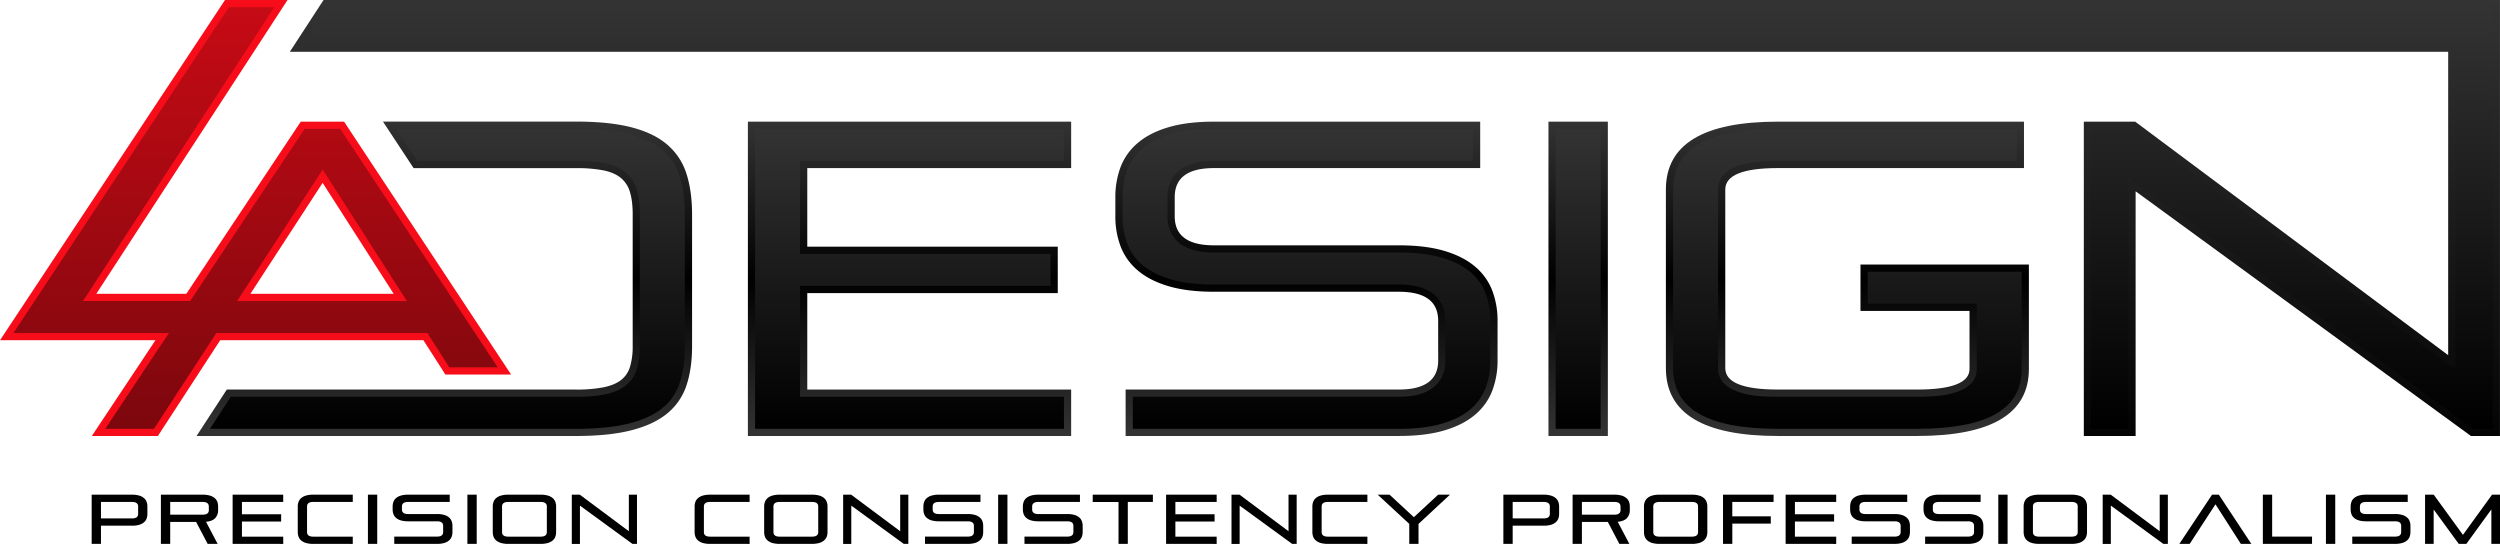 <?xml version="1.0" encoding="UTF-8" standalone="no"?>
<svg
   id="Layer_1"
   data-name="Layer 1"
   viewBox="0 0 2148.18 467.36"
   version="1.1"
   sodipodi:docname="SVG-cropped.svg"
   width="2148.18"
   height="467.36"
   inkscape:version="1.3.2 (1:1.3.2+202311252150+091e20ef0f)"
   xmlns:inkscape="http://www.inkscape.org/namespaces/inkscape"
   xmlns:sodipodi="http://sodipodi.sourceforge.net/DTD/sodipodi-0.dtd"
   xmlns:xlink="http://www.w3.org/1999/xlink"
   xmlns="http://www.w3.org/2000/svg"
   xmlns:svg="http://www.w3.org/2000/svg"
   xmlns:rdf="http://www.w3.org/1999/02/22-rdf-syntax-ns#"
   xmlns:cc="http://creativecommons.org/ns#"
   xmlns:dc="http://purl.org/dc/elements/1.1/">
  <sodipodi:namedview
     id="namedview50"
     pagecolor="#ffffff"
     bordercolor="#000000"
     borderopacity="0.25"
     inkscape:showpageshadow="2"
     inkscape:pageopacity="0.0"
     inkscape:pagecheckerboard="0"
     inkscape:deskcolor="#d1d1d1"
     inkscape:zoom="0.54834092"
     inkscape:cx="1086.0032"
     inkscape:cy="220.66564"
     inkscape:window-width="1920"
     inkscape:window-height="1015"
     inkscape:window-x="0"
     inkscape:window-y="28"
     inkscape:window-maximized="1"
     inkscape:current-layer="Layer_1" />
  <defs
     id="defs7">
    <style
       id="style1">.cls-1{fill:#fff;}.cls-2{fill:url(#linear-gradient);}.cls-3{fill:url(#linear-gradient-2);}.cls-4{fill:url(#linear-gradient-3);}.cls-5{fill:url(#linear-gradient-4);}.cls-6{fill:url(#linear-gradient-5);}.cls-7{fill:url(#linear-gradient-6);}.cls-8{fill:url(#linear-gradient-7);}.cls-9{fill:url(#linear-gradient-8);}.cls-10{fill:url(#linear-gradient-9);}.cls-11{fill:url(#linear-gradient-10);}.cls-12{fill:url(#linear-gradient-11);}.cls-13{fill:url(#linear-gradient-12);}.cls-14{fill:#f70d1a;}.cls-15{fill:url(#linear-gradient-13);}</style>
    <linearGradient
       id="linear-gradient"
       x1="1252.29"
       y1="936.17"
       x2="1252.29"
       y2="123.34"
       gradientUnits="userSpaceOnUse">
      <stop
         offset="0"
         stop-color="#333"
         id="stop1" />
      <stop
         offset="0.5"
         id="stop2" />
      <stop
         offset="1"
         stop-color="#333"
         id="stop3" />
    </linearGradient>
    <linearGradient
       id="linear-gradient-2"
       x1="835.22"
       y1="497.98"
       x2="835.22"
       y2="227.87"
       xlink:href="#linear-gradient" />
    <linearGradient
       id="linear-gradient-3"
       x1="1176.71"
       y1="488.16"
       x2="1176.71"
       y2="218.06"
       xlink:href="#linear-gradient"
       gradientTransform="translate(-54.11,-113.53)" />
    <linearGradient
       id="linear-gradient-4"
       x1="1409.76"
       y1="497.98"
       x2="1409.76"
       y2="227.87"
       xlink:href="#linear-gradient"
       gradientTransform="translate(-53.7,-123.34)" />
    <linearGradient
       id="linear-gradient-5"
       x1="1641.52"
       y1="488.16"
       x2="1641.52"
       y2="218.06"
       xlink:href="#linear-gradient"
       gradientTransform="translate(-54.11,-113.53)" />
    <linearGradient
       id="linear-gradient-6"
       x1="435.94"
       y1="488.16"
       x2="435.94"
       y2="218.06"
       xlink:href="#linear-gradient"
       gradientTransform="translate(-54.11,-113.53)" />
    <linearGradient
       id="linear-gradient-7"
       x1="835.22"
       y1="491.79"
       x2="835.22"
       y2="234.06"
       gradientUnits="userSpaceOnUse">
      <stop
         offset="0"
         id="stop4" />
      <stop
         offset="1"
         stop-color="#333"
         id="stop5" />
    </linearGradient>
    <linearGradient
       id="linear-gradient-8"
       x1="1176.71"
       y1="481.97"
       x2="1176.71"
       y2="224.25"
       xlink:href="#linear-gradient-7"
       gradientTransform="translate(-54.11,-113.53)" />
    <linearGradient
       id="linear-gradient-9"
       x1="438.55"
       y1="481.97"
       x2="438.55"
       y2="224.25"
       xlink:href="#linear-gradient-7"
       gradientTransform="translate(-54.11,-113.53)" />
    <linearGradient
       id="linear-gradient-10"
       x1="1641.52"
       y1="481.97"
       x2="1641.52"
       y2="224.25"
       xlink:href="#linear-gradient-7"
       gradientTransform="translate(-54.11,-113.53)" />
    <linearGradient
       id="linear-gradient-11"
       x1="1409.77"
       y1="491.79"
       x2="1409.77"
       y2="234.06"
       xlink:href="#linear-gradient-7"
       gradientTransform="translate(-53.7,-123.34)" />
    <linearGradient
       id="linear-gradient-12"
       x1="1254.91"
       y1="491.79"
       x2="1254.91"
       y2="129.53"
       xlink:href="#linear-gradient-7" />
    <linearGradient
       id="linear-gradient-13"
       x1="273.7"
       y1="481.97"
       x2="273.7"
       y2="-120.01"
       gradientUnits="userSpaceOnUse"
       gradientTransform="translate(-54.11,-113.53)">
      <stop
         offset="0"
         stop-color="#7c070d"
         id="stop6" />
      <stop
         offset="1"
         stop-color="#f70d1a"
         id="stop7" />
    </linearGradient>
    <linearGradient
       inkscape:collect="always"
       xlink:href="#linear-gradient"
       id="linearGradient50"
       gradientUnits="userSpaceOnUse"
       x1="1252.29"
       y1="936.17"
       x2="1252.29"
       y2="123.34" />
    <linearGradient
       inkscape:collect="always"
       xlink:href="#linear-gradient-7"
       id="linearGradient51"
       gradientUnits="userSpaceOnUse"
       x1="835.22"
       y1="491.79"
       x2="835.22"
       y2="234.06" />
  </defs>
  <title
     id="title7">SVG</title>
  <polygon
     class="cls-2"
     points="302.74,167.85 2157.35,167.85 2157.35,428.53 1888.39,227.87 1844.27,227.87 1844.27,497.98 1888.78,497.98 1888.78,287.72 2176.91,497.98 2201.85,497.98 2201.85,167.85 2201.85,123.34 2157.35,123.34 331.7,123.34 "
     id="polygon7"
     style="fill:url(#linearGradient50)"
     transform="translate(-53.7,-123.34)" />
  <polygon
     class="cls-3"
     points="974.11,458.08 747.37,458.08 747.37,375.2 962.6,375.2 962.6,335.3 747.37,335.3 747.37,267.77 974.11,267.77 974.11,227.87 696.34,227.87 696.34,497.98 974.11,497.98 "
     id="polygon8"
     style="fill:url(#linear-gradient-2)"
     transform="translate(-53.7,-123.34)" />
  <path
     class="cls-4"
     d="m 1267.44,229.03 q -10.18,-8.64 -26.29,-13.43 -16.11,-4.79 -39.13,-4.8 h -158.84 q -33.76,0 -33.77,-24.93 v -16.5 q 0,-24.94 33.77,-24.94 h 228.71 v -39.9 h -228.71 q -23,0 -39.13,4.79 -16.13,4.79 -26.28,13.43 a 50.56,50.56 0 0 0 -14.78,20.53 72.77,72.77 0 0 0 -4.6,26.47 v 15.72 a 72.79,72.79 0 0 0 4.6,26.48 50.46,50.46 0 0 0 14.78,20.52 q 10.15,8.64 26.28,13.43 16.13,4.79 39.13,4.8 h 158.84 q 33.76,0 33.76,24.94 v 34.14 q 0,24.94 -33.76,24.94 H 967.21 v 39.9 h 234.81 q 23,0 39.13,-4.79 16.13,-4.79 26.29,-13.43 a 50.72,50.72 0 0 0 14.77,-20.53 72.75,72.75 0 0 0 4.6,-26.48 v -33.36 a 72.82,72.82 0 0 0 -4.6,-26.48 50.75,50.75 0 0 0 -14.77,-20.52 z"
     id="path8"
     style="fill:url(#linear-gradient-3)" />
  <rect
     class="cls-5"
     x="1330.55"
     y="104.53"
     width="51.03"
     height="270.1"
     id="rect8"
     style="fill:url(#linear-gradient-4)" />
  <path
     class="cls-6"
     d="m 1739.15,227.3 h -140.49 v 39.9 h 93.69 v 49.88 q 0,17.65 -45.28,17.65 h -119.32 q -45.27,0 -45.27,-18.42 V 162.84 q 0,-18.4 45.27,-18.41 h 211.4 v -39.9 h -211.4 q -96.3,0 -96.3,58.31 v 153.47 q 0,58.34 96.3,58.32 h 119.32 q 96.3,0 96.3,-57.55 V 227.3 Z"
     id="path9"
     style="fill:url(#linear-gradient-5)" />
  <path
     class="cls-7"
     d="m 589.89,149.41 a 54.26,54.26 0 0 0 -16.32,-24.94 q -11.5,-10 -30.69,-15 -19.19,-5 -48,-5 H 329.05 l 26.36,40 h 139.48 a 121,121 0 0 1 23.6,1.92 q 9.39,1.92 15,6.52 a 24.65,24.65 0 0 1 7.86,12.28 q 2.31,7.68 2.3,19.18 v 112.8 a 60.4,60.4 0 0 1 -2.3,18 22.5,22.5 0 0 1 -7.86,11.51 q -5.57,4.23 -15,6.14 a 120.22,120.22 0 0 1 -23.6,1.92 h -300 l -26,39.9 h 326 q 28.77,0 48,-5 19.23,-5 30.69,-14.58 a 52,52 0 0 0 16.31,-24 q 4.8,-14.4 4.79,-33.57 V 184.33 q -0.01,-19.95 -4.79,-34.92 z"
     id="path10"
     style="fill:url(#linear-gradient-6)" />
  <polygon
     class="cls-8"
     points="967.92,464.26 741.17,464.26 741.17,369.01 956.41,369.01 956.41,341.49 741.17,341.49 741.17,261.58 967.92,261.58 967.92,234.06 702.53,234.06 702.53,491.79 967.92,491.79 "
     id="polygon10"
     style="fill:url(#linearGradient51)"
     transform="translate(-53.7,-123.34)" />
  <path
     class="cls-9"
     d="m 1263.43,233.75 c -6.09,-5.17 -14.17,-9.28 -24,-12.22 -10.12,-3 -22.69,-4.54 -37.36,-4.54 h -158.89 c -34.77,0 -40,-19.5 -40,-31.12 v -16.5 c 0,-11.63 5.19,-31.13 40,-31.13 h 222.48 v -27.52 h -222.48 c -14.67,0 -27.24,1.52 -37.37,4.53 -9.88,2.95 -18,7.06 -24,12.22 a 44.74,44.74 0 0 0 -13,18 67,67 0 0 0 -4.18,24.24 v 15.76 a 66.92,66.92 0 0 0 4.18,24.24 44.84,44.84 0 0 0 13,18.05 c 6.09,5.17 14.17,9.27 24,12.2 10.11,3 22.68,4.55 37.37,4.55 h 158.85 c 34.75,0 39.94,19.5 39.94,31.13 v 34.14 c 0,11.63 -5.19,31.13 -39.94,31.13 H 973.4 v 27.56 h 228.63 c 14.68,0 27.25,-1.53 37.36,-4.54 9.86,-2.93 18,-7 24,-12.21 a 44.72,44.72 0 0 0 13,-18.05 67,67 0 0 0 4.18,-24.24 v -33.4 a 67.06,67.06 0 0 0 -4.18,-24.24 44.62,44.62 0 0 0 -12.96,-18.04 z"
     id="path11"
     style="fill:url(#linear-gradient-8)" />
  <path
     class="cls-10"
     d="m 569.52,129.16 c -6.91,-6 -16.4,-10.58 -28.2,-13.66 -12.24,-3.17 -27.86,-4.78 -46.4,-4.78 H 340.56 l 18.18,27.52 h 136.15 a 127.36,127.36 0 0 1 24.84,2 c 7.24,1.48 13.18,4.11 17.66,7.81 a 30.84,30.84 0 0 1 9.85,15.27 c 1.73,5.75 2.56,12.61 2.56,21 v 112.8 a 66.76,66.76 0 0 1 -2.59,19.89 28.6,28.6 0 0 1 -10,14.58 c -4.44,3.37 -10.31,5.82 -17.46,7.27 a 125.05,125.05 0 0 1 -24.86,2.06 H 198.32 l -17.91,27.55 h 314.48 c 18.56,0 34.18,-1.61 46.4,-4.79 11.84,-3.08 21.36,-7.56 28.29,-13.34 a 45.62,45.62 0 0 0 14.4,-21.18 c 3,-8.91 4.47,-19.55 4.47,-31.62 V 184.33 c 0,-12.6 -1.51,-23.71 -4.5,-33 a 47.78,47.78 0 0 0 -14.43,-22.17 z"
     id="path12"
     style="fill:url(#linear-gradient-9)" />
  <path
     class="cls-11"
     d="m 1604.89,261.01 h 93.69 v 56.07 c 0,23.84 -38.73,23.84 -51.46,23.84 h -119.36 c -12.73,0 -51.47,0 -51.47,-24.61 V 162.84 c 0,-24.6 38.74,-24.6 51.47,-24.6 h 205.21 v -27.52 h -205.21 c -60.64,0 -90.12,17.05 -90.12,52.12 v 153.47 c 0,35.08 29.48,52.13 90.12,52.13 h 119.32 c 60.63,0 90.11,-16.8 90.11,-51.36 v -83.61 h -132.3 z"
     id="path13"
     style="fill:url(#linear-gradient-10)" />
  <rect
     class="cls-12"
     x="1336.74"
     y="110.72"
     width="38.65"
     height="257.73"
     id="rect13"
     style="fill:url(#linear-gradient-11)" />
  <polygon
     class="cls-13"
     points="2163.54,161.66 2163.54,440.87 1886.34,234.06 1850.46,234.06 1850.46,491.79 1882.59,491.79 1882.59,275.54 2178.93,491.79 2195.66,491.79 2195.66,129.53 335.06,129.53 314.15,161.66 "
     id="polygon13"
     style="fill:url(#linear-gradient-12)"
     transform="translate(-53.7,-123.34)" />
  <path
     class="cls-14"
     d="M 258.43,104.53 160.1,252.47 H 82.75 L 247.05,0.02 H 193.33 L 0,292.35 h 133.57 l -54.68,82.28 h 56.78 l 53.54,-82.28 h 174.62 l 18.86,29.46 h 56.48 L 295.65,104.53 Z m -43.26,147.94 62.06,-95.36 61.06,95.36 z"
     id="path14" />
  <path
     class="cls-15"
     d="m 90.42,368.47 54.7,-82.28 H 11.52 l 185.13,-280 h 39 L 71.34,258.64 h 92.07 l 98.34,-147.92 h 30.57 l 135.34,204.9 H 386.08 L 367.22,286.16 H 185.89 L 132.3,368.47 Z M 203.76,258.67 H 349.6 l -72.33,-113 z"
     id="path15"
     style="fill:url(#linear-gradient-13)" />
  <path
     d="m 86.76,451.72 v 15.61 h -8 v -42.26 h 34.64 a 21.68,21.68 0 0 1 6.12,0.75 11.2,11.2 0 0 1 4.11,2.1 7.91,7.91 0 0 1 2.31,3.21 11.44,11.44 0 0 1 0.72,4.15 v 6.24 a 11.38,11.38 0 0 1 -0.72,4.14 7.91,7.91 0 0 1 -2.31,3.21 11.37,11.37 0 0 1 -4.11,2.11 22.08,22.08 0 0 1 -6.12,0.74 z m 31.94,-16.5 c 0,-2.6 -1.76,-3.91 -5.28,-3.91 H 86.76 v 14.16 h 26.66 q 5.28,0 5.28,-3.9 z"
     id="path16" />
  <path
     d="m 178.43,467.33 -9.91,-18.86 h -22.27 v 18.85 h -8 v -42.25 h 35.9 a 21.75,21.75 0 0 1 6.13,0.75 11.2,11.2 0 0 1 4.11,2.1 7.91,7.91 0 0 1 2.31,3.21 11.44,11.44 0 0 1 0.72,4.15 v 3 a 9.94,9.94 0 0 1 -2.4,6.81 q -2.4,2.73 -8,3.27 l 10,19 z m 1,-32.11 c 0,-2.6 -1.76,-3.91 -5.29,-3.91 h -27.89 v 10.93 h 27.91 q 5.29,0 5.29,-3.9 z"
     id="path17" />
  <path
     d="m 199.89,467.33 v -42.26 h 43.46 v 6.24 h -35.46 v 10.57 h 33.68 v 6.24 h -33.68 v 13 h 35.48 v 6.24 z"
     id="path18" />
  <path
     d="m 269.07,467.33 a 21.68,21.68 0 0 1 -6.12,-0.75 11.2,11.2 0 0 1 -4.06,-2.11 7.91,7.91 0 0 1 -2.31,-3.21 11.18,11.18 0 0 1 -0.73,-4.14 v -21.84 a 11.23,11.23 0 0 1 0.73,-4.15 7.91,7.91 0 0 1 2.31,-3.21 11.2,11.2 0 0 1 4.11,-2.1 21.68,21.68 0 0 1 6.12,-0.75 h 34 v 6.24 h -34 c -3.52,0 -5.28,1.31 -5.28,3.91 v 22 q 0,3.9 5.28,3.9 h 34 v 6.24 z"
     id="path19" />
  <path
     d="m 316.14,467.33 v -42.26 h 8 v 42.26 z"
     id="path20" />
  <path
     d="m 338.77,467.33 v -6.24 h 36.74 q 5.28,0 5.28,-3.9 v -5.34 q 0,-3.92 -5.28,-3.91 h -24.85 a 21.8,21.8 0 0 1 -6.13,-0.75 11.2,11.2 0 0 1 -4.11,-2.1 7.91,7.91 0 0 1 -2.31,-3.21 11.38,11.38 0 0 1 -0.72,-4.14 v -2.46 a 11.44,11.44 0 0 1 0.72,-4.15 7.91,7.91 0 0 1 2.31,-3.21 11.2,11.2 0 0 1 4.11,-2.1 21.8,21.8 0 0 1 6.13,-0.75 h 35.78 v 6.24 h -35.78 c -3.52,0 -5.29,1.31 -5.29,3.91 v 2.58 c 0,2.6 1.77,3.9 5.29,3.9 h 24.85 a 21.68,21.68 0 0 1 6.12,0.75 11,11 0 0 1 4.11,2.1 7.94,7.94 0 0 1 2.32,3.21 11.39,11.39 0 0 1 0.71,4.14 v 5.23 a 11.39,11.39 0 0 1 -0.71,4.14 7.94,7.94 0 0 1 -2.32,3.21 11,11 0 0 1 -4.11,2.1 21.68,21.68 0 0 1 -6.12,0.75 z"
     id="path21" />
  <path
     d="m 401.62,467.33 v -42.26 h 8 v 42.26 z"
     id="path22" />
  <path
     d="m 436.68,467.33 a 21.68,21.68 0 0 1 -6.12,-0.75 11,11 0 0 1 -4.11,-2.1 7.85,7.85 0 0 1 -2.32,-3.21 11.38,11.38 0 0 1 -0.72,-4.14 v -21.85 a 11.44,11.44 0 0 1 0.72,-4.15 7.85,7.85 0 0 1 2.32,-3.21 11,11 0 0 1 4.11,-2.1 21.68,21.68 0 0 1 6.12,-0.75 h 27.91 a 21.75,21.75 0 0 1 6.13,0.75 11.2,11.2 0 0 1 4.11,2.1 7.91,7.91 0 0 1 2.31,3.21 11.44,11.44 0 0 1 0.72,4.15 v 21.85 a 11.38,11.38 0 0 1 -0.72,4.14 7.91,7.91 0 0 1 -2.31,3.21 11.2,11.2 0 0 1 -4.11,2.1 21.75,21.75 0 0 1 -6.13,0.75 z m 33.21,-32.11 c 0,-2.6 -1.77,-3.91 -5.29,-3.91 h -27.92 c -3.52,0 -5.28,1.31 -5.28,3.91 v 22 q 0,3.9 5.28,3.9 h 27.91 c 3.52,0 5.29,-1.3 5.29,-3.9 z"
     id="path23" />
  <path
     d="m 543.41,467.33 -45.08,-32.86 v 32.89 h -7 v -42.29 h 6.9 l 42.12,31.4 v -31.4 h 7 v 42.26 z"
     id="path24" />
  <path
     d="m 610.1,467.33 a 21.68,21.68 0 0 1 -6.12,-0.75 11.2,11.2 0 0 1 -4.09,-2.11 7.91,7.91 0 0 1 -2.31,-3.21 11.38,11.38 0 0 1 -0.72,-4.14 v -21.84 a 11.44,11.44 0 0 1 0.72,-4.15 7.91,7.91 0 0 1 2.31,-3.21 11.2,11.2 0 0 1 4.11,-2.1 21.68,21.68 0 0 1 6.12,-0.75 h 34 v 6.24 h -34 c -3.52,0 -5.28,1.31 -5.28,3.91 v 22 q 0,3.9 5.28,3.9 h 34 v 6.24 z"
     id="path25" />
  <path
     d="m 669.89,467.33 a 21.75,21.75 0 0 1 -6.13,-0.75 11.2,11.2 0 0 1 -4.11,-2.1 7.91,7.91 0 0 1 -2.31,-3.21 11.38,11.38 0 0 1 -0.72,-4.14 v -21.85 a 11.44,11.44 0 0 1 0.72,-4.15 7.91,7.91 0 0 1 2.31,-3.21 11.2,11.2 0 0 1 4.11,-2.1 21.75,21.75 0 0 1 6.13,-0.75 h 27.91 a 21.8,21.8 0 0 1 6.13,0.75 11.2,11.2 0 0 1 4.11,2.1 8,8 0 0 1 2.31,3.21 11.44,11.44 0 0 1 0.72,4.15 v 21.85 a 11.38,11.38 0 0 1 -0.72,4.14 8,8 0 0 1 -2.36,3.2 11.2,11.2 0 0 1 -4.11,2.1 21.8,21.8 0 0 1 -6.13,0.75 z m 33.19,-32.11 c 0,-2.6 -1.76,-3.91 -5.28,-3.91 h -27.91 c -3.52,0 -5.29,1.31 -5.29,3.91 v 22 c 0,2.6 1.77,3.9 5.29,3.9 h 27.91 q 5.28,0 5.28,-3.9 z"
     id="path26" />
  <path
     d="m 776.57,467.33 -45.08,-32.86 v 32.89 h -7 v -42.29 h 6.9 l 42.12,31.4 v -31.4 h 7 v 42.26 z"
     id="path27" />
  <path
     d="m 794.82,467.33 v -6.24 h 36.74 c 3.52,0 5.29,-1.3 5.29,-3.9 v -5.34 c 0,-2.61 -1.77,-3.91 -5.29,-3.91 h -24.85 a 21.68,21.68 0 0 1 -6.12,-0.75 11.33,11.33 0 0 1 -4.12,-2.1 7.91,7.91 0 0 1 -2.31,-3.21 11.38,11.38 0 0 1 -0.72,-4.14 v -2.46 a 11.44,11.44 0 0 1 0.72,-4.15 7.91,7.91 0 0 1 2.31,-3.21 11.33,11.33 0 0 1 4.12,-2.1 21.68,21.68 0 0 1 6.12,-0.75 h 35.78 v 6.24 h -35.78 c -3.52,0 -5.28,1.31 -5.28,3.91 v 2.58 q 0,3.9 5.28,3.9 h 24.85 a 21.75,21.75 0 0 1 6.13,0.75 11.2,11.2 0 0 1 4.11,2.1 8,8 0 0 1 2.31,3.21 11.38,11.38 0 0 1 0.72,4.14 v 5.23 a 11.38,11.38 0 0 1 -0.72,4.14 8,8 0 0 1 -2.31,3.21 11.2,11.2 0 0 1 -4.11,2.1 21.75,21.75 0 0 1 -6.13,0.75 z"
     id="path28" />
  <path
     d="m 857.67,467.33 v -42.26 h 8 v 42.26 z"
     id="path29" />
  <path
     d="m 880.3,467.33 v -6.24 h 36.74 c 3.52,0 5.29,-1.3 5.29,-3.9 v -5.34 c 0,-2.61 -1.77,-3.91 -5.29,-3.91 h -24.85 a 21.68,21.68 0 0 1 -6.12,-0.75 11.33,11.33 0 0 1 -4.12,-2.1 7.91,7.91 0 0 1 -2.31,-3.21 11.38,11.38 0 0 1 -0.72,-4.14 v -2.46 a 11.44,11.44 0 0 1 0.72,-4.15 7.91,7.91 0 0 1 2.31,-3.21 11.33,11.33 0 0 1 4.12,-2.1 21.68,21.68 0 0 1 6.12,-0.75 h 35.78 v 6.24 h -35.78 c -3.52,0 -5.28,1.31 -5.28,3.91 v 2.58 q 0,3.9 5.28,3.9 h 24.85 a 21.75,21.75 0 0 1 6.13,0.75 11.2,11.2 0 0 1 4.11,2.1 7.91,7.91 0 0 1 2.31,3.21 11.38,11.38 0 0 1 0.72,4.14 v 5.23 a 11.38,11.38 0 0 1 -0.72,4.14 7.91,7.91 0 0 1 -2.31,3.21 11.2,11.2 0 0 1 -4.11,2.1 21.75,21.75 0 0 1 -6.13,0.75 z"
     id="path30" />
  <path
     d="m 961.11,467.33 v -36 h -22.16 v -6.26 h 51.69 v 6.24 h -21.55 v 36 z"
     id="path31" />
  <path
     d="m 1001.99,467.33 v -42.26 h 43.46 v 6.24 h -35.48 v 10.57 h 33.68 v 6.24 h -33.68 v 13 h 35.48 v 6.24 z"
     id="path32" />
  <path
     d="m 1110.28,467.33 -45.08,-32.86 v 32.89 h -7 v -42.29 h 6.91 l 42.08,31.4 v -31.4 h 7 v 42.26 z"
     id="path33" />
  <path
     d="m 1140.96,467.33 a 21.8,21.8 0 0 1 -6.13,-0.75 11.2,11.2 0 0 1 -4.11,-2.1 7.91,7.91 0 0 1 -2.31,-3.21 11.38,11.38 0 0 1 -0.72,-4.14 v -21.85 a 11.44,11.44 0 0 1 0.72,-4.15 7.91,7.91 0 0 1 2.31,-3.21 11.2,11.2 0 0 1 4.11,-2.1 21.8,21.8 0 0 1 6.13,-0.75 h 34 v 6.24 h -34 c -3.52,0 -5.29,1.31 -5.29,3.91 v 22 c 0,2.6 1.77,3.9 5.29,3.9 h 34 v 6.24 z"
     id="path34" />
  <path
     d="m 1210.95,467.33 v -17.17 l -27.13,-25.09 h 10.2 l 20.87,19.33 20.89,-19.33 h 10.11 l -27,25.09 v 17.17 z"
     id="path35" />
  <path
     d="m 1299.8,451.72 v 15.61 h -8 v -42.26 h 34.64 a 21.68,21.68 0 0 1 6.12,0.75 11.2,11.2 0 0 1 4.11,2.1 7.85,7.85 0 0 1 2.32,3.21 11.44,11.44 0 0 1 0.72,4.15 v 6.24 a 11.38,11.38 0 0 1 -0.72,4.14 7.85,7.85 0 0 1 -2.32,3.21 11.37,11.37 0 0 1 -4.11,2.11 22.08,22.08 0 0 1 -6.12,0.74 z m 31.93,-16.5 c 0,-2.6 -1.76,-3.91 -5.28,-3.91 h -26.65 v 14.16 h 26.65 q 5.28,0 5.28,-3.9 z"
     id="path36" />
  <path
     d="m 1391.46,467.33 -9.9,-18.85 h -22.27 v 18.85 h -8 v -42.26 h 35.9 a 21.68,21.68 0 0 1 6.12,0.75 11,11 0 0 1 4.11,2.1 7.94,7.94 0 0 1 2.32,3.21 11.44,11.44 0 0 1 0.71,4.15 v 3 a 9.93,9.93 0 0 1 -2.39,6.81 q -2.42,2.73 -8,3.27 l 10,19 z m 1,-32.11 c 0,-2.6 -1.76,-3.91 -5.28,-3.91 h -27.89 v 10.93 h 27.91 q 5.28,0 5.28,-3.9 z"
     id="path37" />
  <path
     d="m 1425.89,467.33 a 21.68,21.68 0 0 1 -6.12,-0.75 11,11 0 0 1 -4.11,-2.1 7.85,7.85 0 0 1 -2.32,-3.21 11.38,11.38 0 0 1 -0.72,-4.14 v -21.85 a 11.44,11.44 0 0 1 0.72,-4.15 7.85,7.85 0 0 1 2.32,-3.21 11,11 0 0 1 4.11,-2.1 21.68,21.68 0 0 1 6.12,-0.75 h 27.92 a 21.73,21.73 0 0 1 6.12,0.75 11.2,11.2 0 0 1 4.11,2.1 7.91,7.91 0 0 1 2.31,3.21 11.44,11.44 0 0 1 0.72,4.15 v 21.85 a 11.38,11.38 0 0 1 -0.72,4.14 7.91,7.91 0 0 1 -2.31,3.21 11.2,11.2 0 0 1 -4.11,2.1 21.73,21.73 0 0 1 -6.12,0.75 z m 33.2,-32.11 c 0,-2.6 -1.77,-3.91 -5.28,-3.91 h -27.92 c -3.52,0 -5.28,1.31 -5.28,3.91 v 22 q 0,3.9 5.28,3.9 h 27.92 c 3.51,0 5.28,-1.3 5.28,-3.9 z"
     id="path38" />
  <path
     d="m 1488.53,449.92 v 17.41 h -8 v -42.26 h 43.46 v 6.24 h -35.48 v 12.37 h 33.08 v 6.24 z"
     id="path39" />
  <path
     d="m 1534.34,467.33 v -42.26 h 43.46 v 6.24 h -35.48 v 10.57 H 1576 v 6.24 h -33.68 v 13 h 35.48 v 6.24 z"
     id="path40" />
  <path
     d="m 1591.12,467.33 v -6.24 h 36.77 q 5.28,0 5.28,-3.9 v -5.34 q 0,-3.92 -5.28,-3.91 h -24.85 a 21.8,21.8 0 0 1 -6.13,-0.75 11.2,11.2 0 0 1 -4.11,-2.1 7.91,7.91 0 0 1 -2.31,-3.21 11.38,11.38 0 0 1 -0.72,-4.14 v -2.46 a 11.44,11.44 0 0 1 0.72,-4.15 7.91,7.91 0 0 1 2.31,-3.21 11.2,11.2 0 0 1 4.11,-2.1 21.8,21.8 0 0 1 6.13,-0.75 h 35.78 v 6.24 h -35.78 c -3.52,0 -5.28,1.31 -5.28,3.91 v 2.58 q 0,3.9 5.28,3.9 h 24.85 a 21.8,21.8 0 0 1 6.13,0.75 11.2,11.2 0 0 1 4.11,2.1 8,8 0 0 1 2.31,3.21 11.38,11.38 0 0 1 0.72,4.14 v 5.23 a 11.38,11.38 0 0 1 -0.72,4.14 8,8 0 0 1 -2.31,3.21 11.2,11.2 0 0 1 -4.11,2.1 21.8,21.8 0 0 1 -6.13,0.75 z"
     id="path41" />
  <path
     d="m 1654.21,467.33 v -6.24 h 36.74 q 5.3,0 5.29,-3.9 v -5.34 q 0,-3.92 -5.29,-3.91 h -24.85 a 21.68,21.68 0 0 1 -6.12,-0.75 11.33,11.33 0 0 1 -4.12,-2.1 7.89,7.89 0 0 1 -2.3,-3.21 11.18,11.18 0 0 1 -0.73,-4.14 v -2.46 a 11.23,11.23 0 0 1 0.73,-4.15 7.89,7.89 0 0 1 2.3,-3.21 11.33,11.33 0 0 1 4.12,-2.1 21.68,21.68 0 0 1 6.12,-0.75 h 35.79 v 6.24 h -35.78 c -3.52,0 -5.28,1.31 -5.28,3.91 v 2.58 q 0,3.9 5.28,3.9 h 24.85 a 21.7,21.7 0 0 1 6.13,0.75 11.2,11.2 0 0 1 4.11,2.1 7.91,7.91 0 0 1 2.31,3.21 11.38,11.38 0 0 1 0.72,4.14 v 5.23 a 11.38,11.38 0 0 1 -0.72,4.14 7.91,7.91 0 0 1 -2.31,3.21 11.2,11.2 0 0 1 -4.11,2.1 21.7,21.7 0 0 1 -6.13,0.75 z"
     id="path42" />
  <path
     d="m 1717.07,467.33 v -42.26 h 8 v 42.26 z"
     id="path43" />
  <path
     d="m 1752.12,467.33 a 21.68,21.68 0 0 1 -6.12,-0.75 11.2,11.2 0 0 1 -4.11,-2.11 7.82,7.82 0 0 1 -2.31,-3.21 11.18,11.18 0 0 1 -0.73,-4.14 v -21.84 a 11.23,11.23 0 0 1 0.73,-4.15 7.82,7.82 0 0 1 2.31,-3.21 11.2,11.2 0 0 1 4.11,-2.1 21.68,21.68 0 0 1 6.12,-0.75 h 27.92 a 21.68,21.68 0 0 1 6.12,0.75 11.2,11.2 0 0 1 4.11,2.1 7.91,7.91 0 0 1 2.31,3.21 11.44,11.44 0 0 1 0.73,4.15 v 21.85 a 11.38,11.38 0 0 1 -0.73,4.14 7.91,7.91 0 0 1 -2.31,3.21 11.2,11.2 0 0 1 -4.11,2.1 21.68,21.68 0 0 1 -6.12,0.75 z m 33.2,-32.11 c 0,-2.6 -1.76,-3.91 -5.28,-3.91 h -27.92 c -3.52,0 -5.28,1.31 -5.28,3.91 v 22 q 0,3.9 5.28,3.9 h 27.92 q 5.28,0 5.28,-3.9 z"
     id="path44" />
  <path
     d="m 1858.89,467.33 -45.11,-32.86 v 32.89 h -7 v -42.29 h 6.91 l 42.08,31.4 v -31.4 h 7 v 42.26 z"
     id="path45" />
  <path
     d="m 1925.49,467.33 -21.79,-34 -22.15,34 h -8.89 l 28.1,-42.26 h 5.82 l 27.92,42.26 z"
     id="path46" />
  <path
     d="m 1944.4,467.33 v -42.26 h 8 v 36 h 34.27 v 6.24 z"
     id="path47" />
  <path
     d="m 1998.61,467.33 v -42.26 h 8 v 42.26 z"
     id="path48" />
  <path
     d="m 2021.24,467.33 v -6.24 h 36.74 q 5.28,0 5.28,-3.9 v -5.34 q 0,-3.92 -5.28,-3.91 h -24.85 a 21.75,21.75 0 0 1 -6.13,-0.75 11.2,11.2 0 0 1 -4.11,-2.1 7.91,7.91 0 0 1 -2.31,-3.21 11.38,11.38 0 0 1 -0.72,-4.14 v -2.46 a 11.44,11.44 0 0 1 0.72,-4.15 7.91,7.91 0 0 1 2.31,-3.21 11.2,11.2 0 0 1 4.11,-2.1 21.75,21.75 0 0 1 6.13,-0.75 h 35.76 v 6.24 h -35.78 c -3.52,0 -5.29,1.31 -5.29,3.91 v 2.58 c 0,2.6 1.77,3.9 5.29,3.9 h 24.85 a 21.68,21.68 0 0 1 6.12,0.75 11.2,11.2 0 0 1 4.11,2.1 7.94,7.94 0 0 1 2.32,3.21 11.6,11.6 0 0 1 0.71,4.14 v 5.23 a 11.6,11.6 0 0 1 -0.71,4.14 7.94,7.94 0 0 1 -2.32,3.21 11.2,11.2 0 0 1 -4.11,2.1 21.68,21.68 0 0 1 -6.12,0.75 z"
     id="path49" />
  <path
     d="m 2140.76,467.33 v -29.59 l -21.49,29.59 h -6.54 l -21.55,-29.53 v 29.53 h -7.39 v -42.26 h 7.45 l 25.09,34.52 25,-34.52 h 6.85 v 42.26 z"
     id="path50" />
</svg>
